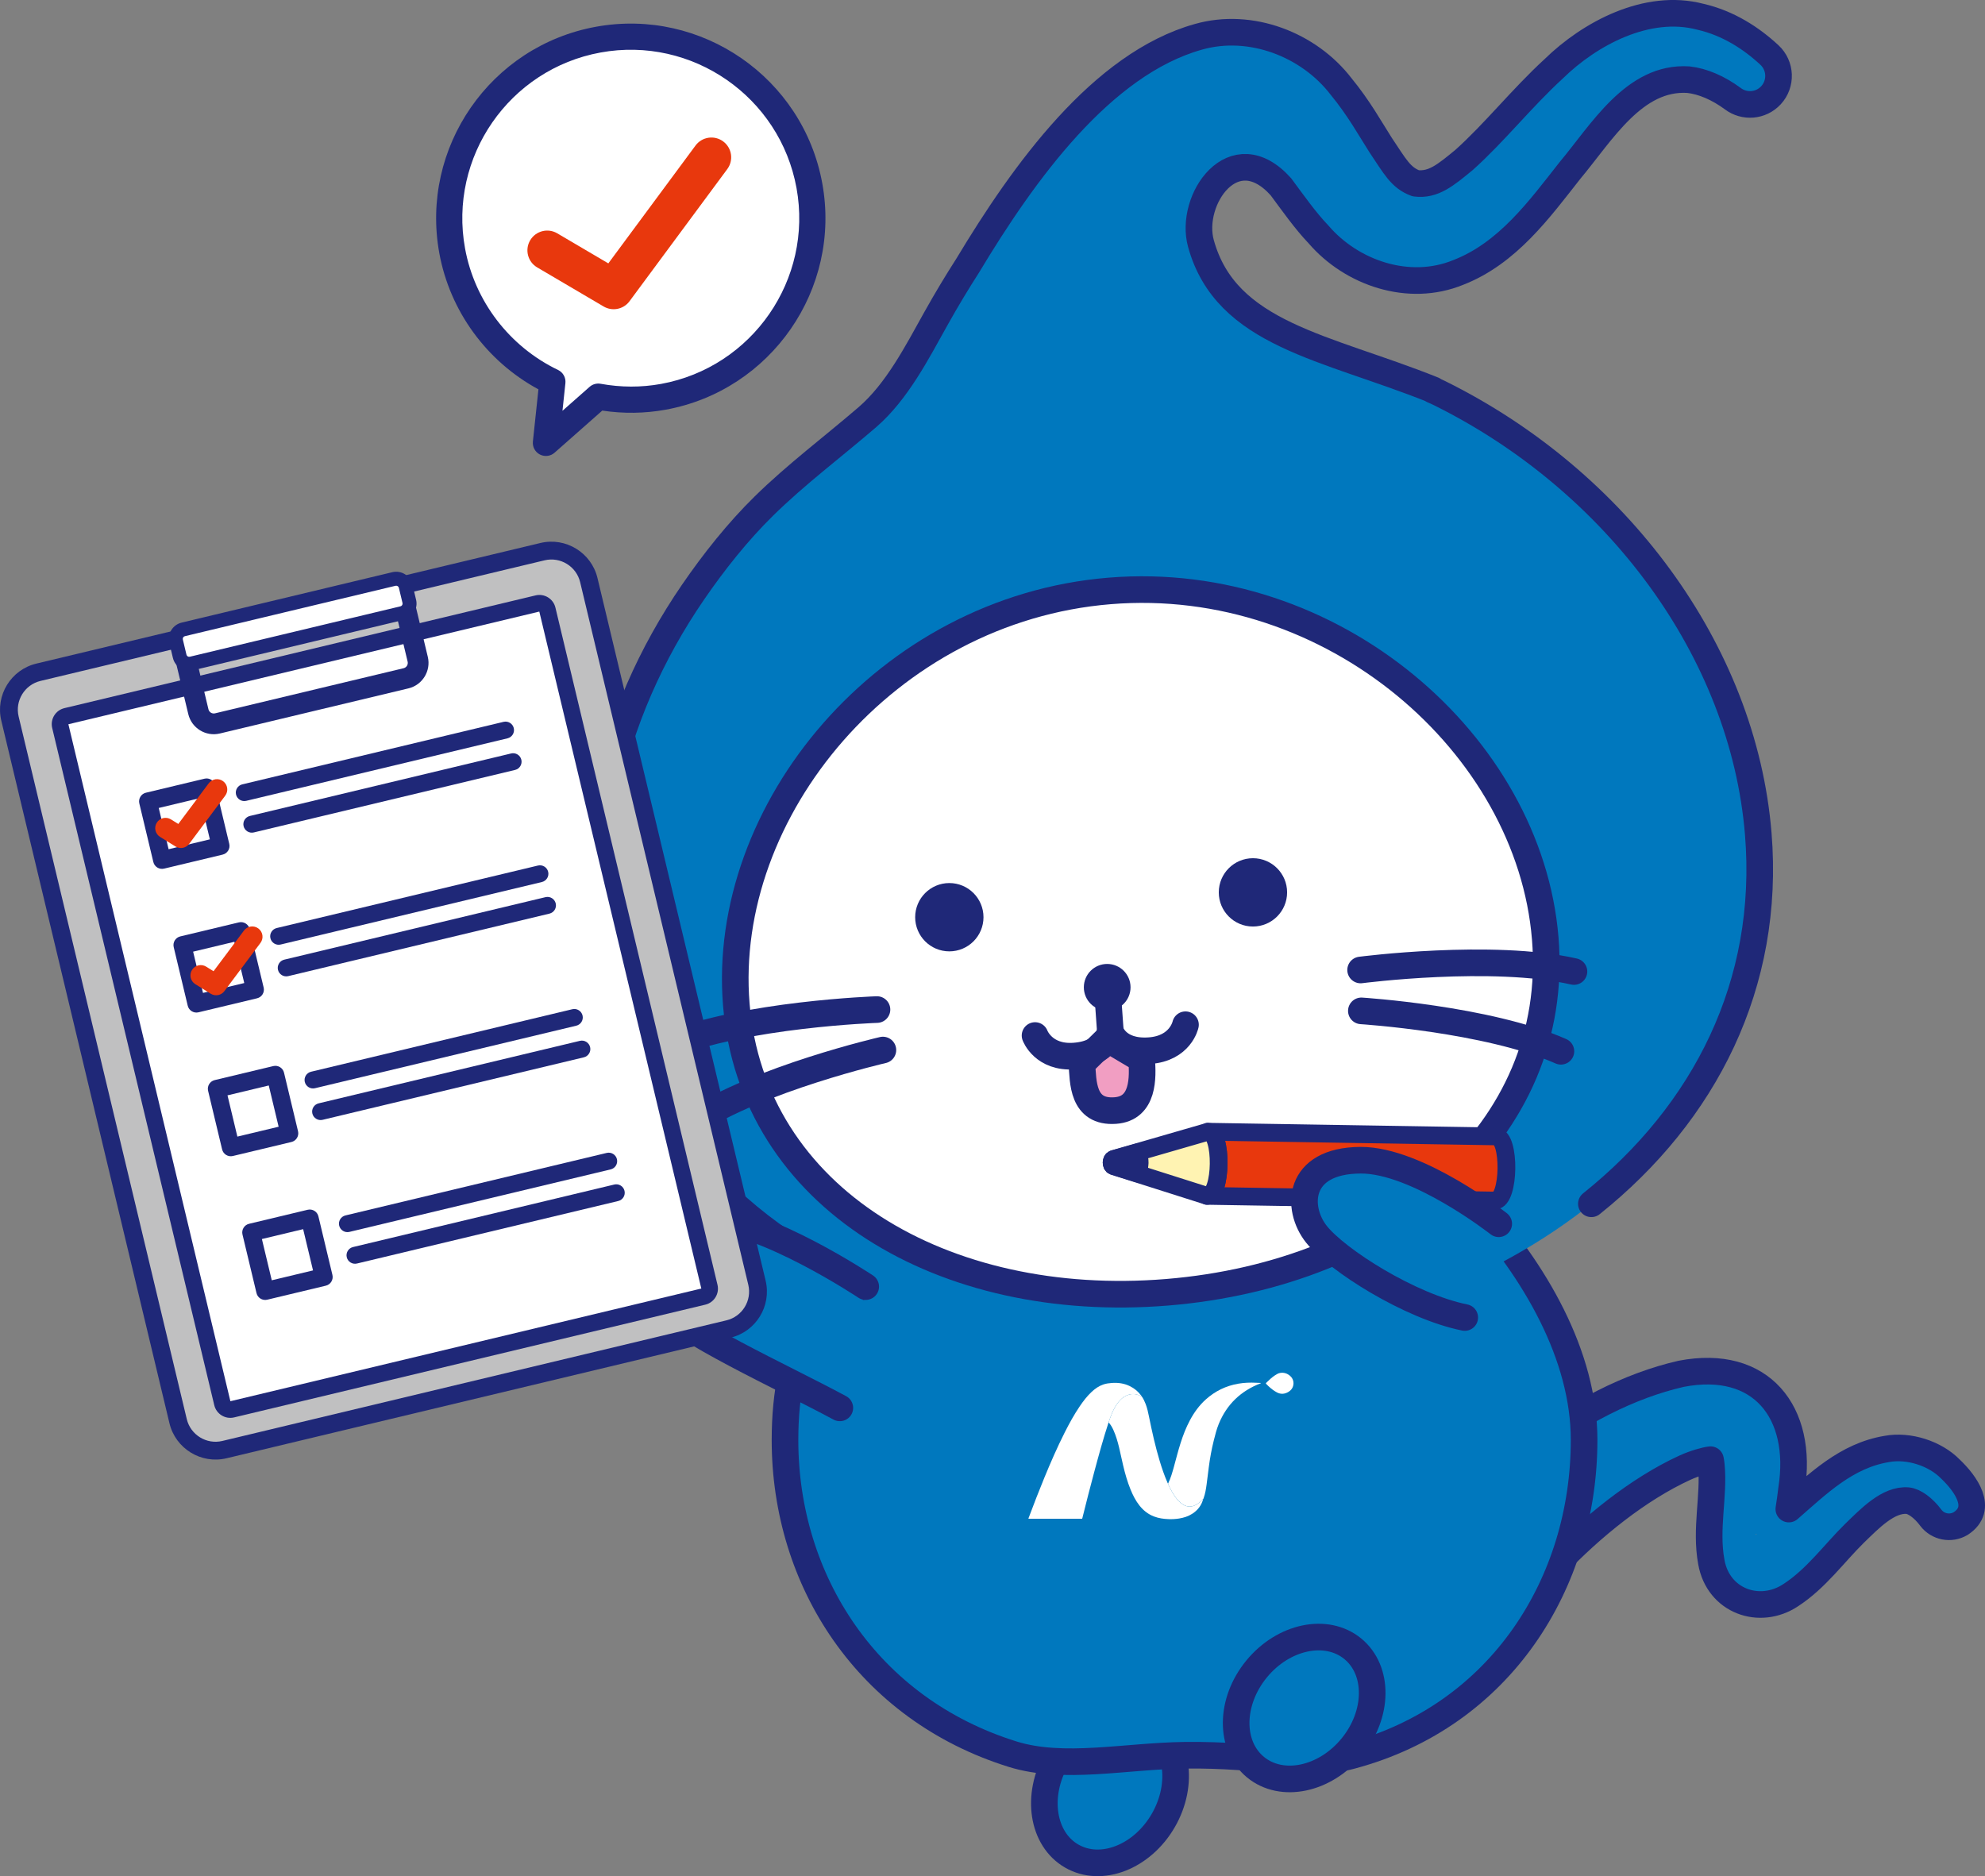 <?xml version="1.0" encoding="UTF-8"?><svg id="a" xmlns="http://www.w3.org/2000/svg" width="223.723" height="211.481" viewBox="0 0 223.723 211.481"><rect x="0" y="0" width="223.723" height="211.481" fill="#808080" stroke="none"/><defs><style>.d{fill:#fff3b2;}.d,.e{stroke-width:2px;}.d,.e,.f,.g,.h,.i{stroke:#1f2878;stroke-linecap:round;stroke-linejoin:round;}.e,.j{fill:#e8380d;}.f,.g,.h,.i{stroke-width:3px;}.f,.k{fill:#fff;}.g,.l{fill:#0078be;}.h{fill:#f19ec2;}.m{fill:#1f2878;}.m,.n,.k,.j,.l{stroke-width:0px;}.n{fill:#c0c0c1;}.i{fill:none;}</style></defs><path class="l" d="M159.565,177.3c6.254-10.018,18.179-19.769,29.907-22.443,9.021-1.749,13.817,4.344,12.445,13.028-.263,2.372-.791,4.765-.901,6.687-.17-.316-.356-.702-.677-.965-.613-.582-1.402-.878-2.2-.742-.371.075-.344.152-.215.094,4.831-3.083,8.502-8.611,14.734-9.632,2.462-.461,5.471.51,7.177,2.277,1.701,1.626,3.757,4.435,1.141,6.134-1.134.675-2.578.376-3.359-.649-.827-1.118-1.866-1.865-2.615-1.935-2.193-.184-4.306,2.055-6.026,3.718-2.268,2.234-4.283,5.068-7.143,6.929-3.509,2.336-8.182.682-8.959-3.734-.692-3.741.341-7.457-.001-10.924-.058-.59-.185-1.089-.287-1.229-.046-.069-.073-.07-.032.036.033.083.167.253.281.357.237.211.322.193.059.218-.526.032-1.794.369-3.003.917-5.249,2.407-10.541,6.704-14.616,10.991-2.065,2.237-3.926,4.658-5.542,7.238-4.427,6.578-14.162.519-10.169-6.37h0Z"/><path class="i" d="M219.836,165.604c-1.707-1.767-4.715-2.739-7.177-2.277-4.57.749-7.763,3.92-11.046,6.775.113-.733.223-1.473.305-2.217,1.372-8.684-3.424-14.777-12.445-13.028-11.728,2.674-23.654,12.425-29.907,22.443-3.993,6.889,5.742,12.949,10.169,6.37,1.616-2.58,3.477-5.001,5.542-7.238,4.074-4.287,9.367-8.584,14.616-10.991,1.136-.515,2.315-.84,2.891-.904.036.182.07.383.092.605.342,3.467-.69,7.183.001,10.924.776,4.416,5.45,6.07,8.959,3.734,2.86-1.861,4.875-4.694,7.143-6.929,1.721-1.663,3.833-3.902,6.026-3.718.749.07,1.788.817,2.615,1.935.781,1.025,2.224,1.324,3.359.649,2.616-1.699.56-4.508-1.141-6.134Z"/><ellipse class="g" cx="125.105" cy="201.735" rx="8.636" ry="6.936" transform="translate(-112.156 209.212) rotate(-60)"/><path class="g" d="M178.54,162.319c0-9.551-5.552-19.093-12.392-26.583-8.52-9.33-18.411-15.554-32.64-15.554-12.827,0-24.453,8.701-32.859,16.554-8.406,7.853-12.174,14.859-12.174,25.583,0,15.88,9.343,30.337,25.673,35.417,5.726,1.781,12.699.2,19.359.116,9.141-.116,13.206,1.548,18.808.051,16.833-4.5,26.224-19.497,26.224-35.583Z"/><ellipse class="g" cx="146.99" cy="192.524" rx="8.636" ry="6.936" transform="translate(-95.078 183.879) rotate(-50.593)"/><path class="k" d="M124.939,160.354c-.595,1.812-1.097,3.651-1.592,5.493-.468,1.741-.915,3.488-1.349,5.237-.034.135-.023.109-.137.109-1.95,0-3.9,0-5.851,0-.029,0-.058-.002-.089-.004-.013-.06.019-.107.038-.155.557-1.487,1.13-2.967,1.734-4.436.716-1.741,1.467-3.467,2.316-5.148.511-1.011,1.055-2.004,1.692-2.942.395-.581.821-1.137,1.337-1.619.386-.36.81-.659,1.315-.831.317-.108.645-.149.977-.172.704-.047,1.382.047,2.02.363.499.247.92.59,1.253,1.038.022.03.065.054.049.104-.069-.004-.122-.048-.181-.076-.512-.239-1.024-.234-1.533.001-.356.165-.64.425-.885.725-.306.375-.526.802-.719,1.243-.152.349-.27.71-.396,1.069Z"/><path class="k" d="M124.939,160.354c.126-.359.244-.72.396-1.069.193-.441.413-.868.719-1.243.245-.301.529-.56.885-.725.51-.236,1.022-.241,1.533-.001.059.028.112.072.181.076h-.004c.006.021.016.015.026.003.194.267.329.564.448.87.176.454.277.928.373,1.404.343,1.699.718,3.39,1.22,5.05.245.81.52,1.61.86,2.386.017.04.013.105.084.106-.017.036-.013.069.005.105.06.123.113.249.176.37.184.358.379.709.615,1.035.246.341.52.654.885.877.239.146.498.228.777.221.252-.007.488-.086.705-.213.249-.145.468-.327.666-.535.033-.035.058-.082.113-.09-.187.713-.61,1.252-1.222,1.648-.453.294-.957.453-1.486.538-.398.064-.8.085-1.203.07-.558-.022-1.106-.099-1.631-.301-.665-.255-1.2-.681-1.638-1.237-.427-.543-.736-1.152-.996-1.787-.363-.889-.625-1.81-.844-2.743-.156-.666-.294-1.335-.452-2.001-.156-.658-.346-1.306-.621-1.927-.128-.289-.277-.566-.479-.812-.025-.031-.041-.075-.092-.074Z"/><path class="k" d="M135.603,168.978c-.055.008-.081.056-.113.09-.198.208-.417.39-.666.535-.218.127-.454.206-.705.213-.279.008-.538-.075-.777-.221-.364-.222-.638-.536-.885-.877-.236-.326-.432-.677-.615-1.035-.062-.122-.116-.248-.176-.37-.018-.036-.022-.069-.005-.105.291-.6.471-1.238.648-1.878.244-.887.467-1.78.747-2.657.285-.894.62-1.768,1.065-2.596.471-.877,1.046-1.674,1.791-2.34,1.049-.938,2.268-1.53,3.657-1.768.665-.114,1.335-.141,2.009-.103.141.008.282.01.423.016.04.002.08.004.121.007-.002.039-.028.033-.045.039-2.222.854-3.809,2.364-4.714,4.575-.249.608-.407,1.244-.565,1.88-.245.982-.427,1.977-.557,2.981-.084.65-.161,1.3-.247,1.95-.068.51-.15,1.017-.321,1.506-.019.054-.034.111-.068.159Z"/><path class="k" d="M145.787,155.926c-.014.451-.234.78-.619.995-.405.226-.822.257-1.247.033-.359-.19-.673-.439-.969-.714-.088-.082-.169-.171-.254-.256-.037-.037-.034-.065.004-.103.319-.309.637-.619,1.011-.863.182-.118.369-.23.586-.263.433-.065.811.068,1.132.361.173.158.283.355.334.585.016.074.016.148.021.224Z"/><path class="k" d="M128.676,157.393c-.01.012-.019.019-.026-.003.01-.008.018-.007.026.003Z"/><path class="l" d="M105.067,36.856c6.349-11.275,16.58-28.947,29.996-32.703,5.9-1.679,12.456.875,16.078,5.589,2.022,2.464,3.267,4.741,4.464,6.615,1.603,2.377,2.243,3.673,3.951,4.304,1.982.253,3.367-.914,5.458-2.635,3.432-3.075,6.498-6.972,10.105-10.276,4.041-3.953,10.507-7.439,16.516-5.861,3.14.717,5.748,2.42,7.788,4.311,1.302,1.207,1.379,3.242.171,4.544-1.134,1.224-3.002,1.364-4.3.377-1.639-1.207-3.374-1.957-4.998-2.139-6.099-.394-9.762,5.952-13.371,10.26-3.398,4.317-6.995,9.302-12.565,11.468-5.561,2.281-12.015.08-15.761-4.289-2.434-2.543-4.734-6.416-6.746-8.435-.869-.792-1.383-1.307-2.281-1.269-7.595,1.624-17.467,20.456-21.365,27.373-5.104,8.512-17.605,1.686-13.14-7.233h0Z"/><path class="l" d="M144.776,21.533c-5.447-6.787-10.824.852-9.424,5.913,2.85,10.302,14.08,11.64,26.183,16.503l-75.543,13.791c-.086-.536,3.682-3.962,9.185-8.319,4.24-3.357,6.992-7.573,10.307-13.511,15.594-27.934,30.168-29.308,35.62-23.985,5.452,5.323,3.671,9.608,3.671,9.608Z"/><path class="l" d="M198.167,93.982c-1.692-20.675-16.029-39.831-35.933-49.673-10.345-5.115-21.311,3.083-33.67,4.094-11.846.969-23.574-5.662-32.709.608-18.735,12.857-30.285,34.56-28.557,55.682,2.572,31.421,33.556,49.657,69.695,46.699,36.139-2.958,63.746-25.989,61.174-57.41Z"/><path class="i" d="M179.358,135.692c12.793-10.234,20.198-24.75,18.81-41.71-1.692-20.675-16.029-39.831-35.933-49.673-.255-.126-.51-.238-.766-.348l.067-.012c-12.104-4.862-23.334-6.201-26.183-16.502-1.365-4.935,3.713-12.313,9.016-6.389,1.339,1.806,2.76,3.826,4.231,5.362,3.746,4.368,10.2,6.569,15.761,4.288,5.57-2.166,9.168-7.151,12.565-11.468,3.609-4.307,7.272-10.654,13.371-10.26,1.624.182,3.36.932,4.999,2.139,1.298.987,3.166.848,4.3-.377,1.208-1.302,1.131-3.336-.171-4.544-2.04-1.891-4.648-3.594-7.788-4.311-6.01-1.577-12.475,1.909-16.516,5.861-3.606,3.305-6.673,7.201-10.105,10.276-2.091,1.721-3.476,2.888-5.458,2.635-1.708-.631-2.348-1.927-3.951-4.304-1.197-1.874-2.442-4.152-4.464-6.615-3.622-4.714-10.177-7.268-16.078-5.589-10.895,3.05-19.688,15.277-26.009,25.802-1.182,1.841-2.372,3.811-3.569,5.956-2.119,3.797-4.396,8.243-7.721,11.109-3.857,3.323-8.042,6.457-11.672,10.025-2.954,2.903-5.644,6.294-7.995,9.721-4.716,6.872-8.174,14.646-9.847,22.824-1.014,4.959-1.364,10.057-.951,15.104,1.527,18.663,13.079,32.675,29.782,40.357"/><path class="f" d="M174.158,105.768c-1.787-21.831-23.92-41.22-49.096-39.159-25.176,2.06-43.862,24.79-42.075,46.621,1.787,21.831,23.369,34.496,48.546,32.436,25.176-2.06,44.412-18.067,42.626-39.898Z"/><circle class="m" cx="106.996" cy="103.388" r="3.85"/><circle class="m" cx="141.215" cy="100.588" r="3.85"/><path class="i" d="M153.35,109.337s14.833-1.928,24.046.173"/><path class="i" d="M153.434,113.946s14.245.903,22.492,4.554"/><path class="i" d="M98.842,113.798s-14.949.51-23.698,4.081"/><path class="i" d="M99.509,118.36s-13.909,3.207-21.452,8.15"/><path class="g" d="M97.572,145.026s-11.378-7.577-17.789-7.635c-7.195-.065-7.696,6.69-5.418,9.639s13.661,8.102,20.289,11.666"/><ellipse class="g" cx="76.574" cy="141.162" rx="6.662" ry="6.052" transform="translate(-83.667 151.808) rotate(-65.323)"/><path class="e" d="M168.587,128.094l-32.447-.525h0c1.675.022,1.58,7.251-.095,7.23h0l32.447.525c1.658.022,1.753-7.208.095-7.23Z"/><path class="d" d="M136.141,127.569h0l-7.877,2.278-2.76.798c-.284.084-.293.702-.014.799l2.742.871,7.815,2.483h0c1.675.022,1.77-7.208.095-7.23ZM125.49,131.434c-.278-.094-.269-.697.014-.779l2.759-.776c.231.805.221,1.606-.032,2.404l-2.742-.849Z"/><path class="e" d="M125.504,130.655c-.284.082-.292.684-.014.779l2.742.849c.252-.798.263-1.6.032-2.404l-2.759.776Z"/><path class="g" d="M168.916,137.942s-9.152-7.196-15.564-7.163c-7.196.037-7.302,5.427-4.982,8.344,2.32,2.917,10.518,8.131,16.717,9.387"/><rect class="n" x="9.678" y="67.743" width="67.082" height="90.097" rx="4.333" ry="4.333" transform="translate(-25.062 13.155) rotate(-13.457)"/><path class="m" d="M82.342,150.782l-56.811,13.594c-2.862.685-5.748-1.087-6.433-3.949L.147,81.233c-.685-2.862,1.087-5.748,3.949-6.433l56.811-13.594c2.862-.685,5.748,1.087,6.433,3.949l18.95,79.194c.685,2.862-1.086,5.748-3.949,6.433ZM4.564,76.754c-1.785.427-2.89,2.227-2.463,4.012l18.95,79.194c.427,1.785,2.227,2.89,4.012,2.463l56.811-13.594c1.785-.427,2.89-2.227,2.463-4.012l-18.95-79.194c-.427-1.785-2.227-2.89-4.012-2.463l-56.811,13.594Z"/><rect class="k" x="15.152" y="73.275" width="56.446" height="80.334" rx=".921" ry=".921" transform="translate(-25.209 13.209) rotate(-13.457)"/><path class="m" d="M79.493,147.062l-53.105,12.708c-.996.238-2-.378-2.238-1.374L5.883,82.059c-.238-.996.378-2,1.374-2.238l53.105-12.708c.996-.238,2,.378,2.238,1.374l18.267,76.337c.238.996-.378,2-1.374,2.238ZM79.057,145.241l.218.91-.218-.911h0ZM25.967,157.945l53.076-12.7-18.259-76.307-53.076,12.7,18.259,76.307Z"/><path class="m" d="M46.033,77.594l-21.255,5.086c-1.583.379-3.178-.601-3.557-2.183l-1.732-7.239c-.15-.628.237-1.258.865-1.408l24.722-5.916c.628-.15,1.258.237,1.408.865l1.732,7.239c.379,1.583-.601,3.178-2.183,3.557ZM22.034,73.85l1.46,6.103c.079.329.411.533.74.454l21.255-5.086c.329-.079.533-.411.454-.74l-1.46-6.103-22.449,5.372Z"/><rect class="k" x="19.681" y="68.05" width="26.61" height="3.954" rx="1.099" ry="1.099" transform="translate(-15.391 9.599) rotate(-13.457)"/><path class="m" d="M45.501,69.874l-23.742,5.681c-1.011.242-2.03-.384-2.272-1.394l-.409-1.709c-.242-1.011.384-2.03,1.394-2.272l23.742-5.681c1.011-.242,2.03.384,2.272,1.394l.409,1.709c.242,1.011-.384,2.03-1.394,2.272ZM20.838,71.71c-.168.04-.271.209-.231.377l.409,1.709c.04.168.209.271.376.231l23.742-5.681c.168-.04.271-.209.231-.376l-.409-1.709c-.04-.168-.209-.271-.377-.231l-23.742,5.681Z"/><path class="m" d="M32.848,128.725l-6.603,1.58c-.54.129-1.082-.204-1.211-.743l-1.58-6.603c-.129-.539.204-1.082.743-1.211l6.603-1.58c.54-.129,1.082.204,1.211.743l1.58,6.603c.129.539-.204,1.082-.743,1.211ZM26.754,128.118l4.65-1.113-1.113-4.65-4.65,1.113,1.113,4.65Z"/><path class="m" d="M64.951,115.617l-29.447,7.046c-.513.123-1.028-.194-1.151-.706s.194-1.028.706-1.151l29.447-7.046c.513-.123,1.028.194,1.151.706s-.194,1.028-.706,1.151Z"/><path class="m" d="M65.804,119.181l-29.447,7.046c-.513.123-1.028-.194-1.151-.706s.194-1.028.706-1.151l29.447-7.046c.513-.123,1.028.194,1.151.706s-.194,1.028-.706,1.151Z"/><path class="m" d="M36.724,144.922l-6.603,1.58c-.54.129-1.082-.204-1.211-.743l-1.58-6.603c-.129-.54.204-1.082.743-1.211l6.603-1.58c.54-.129,1.082.204,1.211.743l1.58,6.603c.129.539-.204,1.082-.743,1.211ZM30.63,144.314l4.65-1.113-1.113-4.65-4.65,1.113,1.113,4.65Z"/><path class="m" d="M68.827,131.814l-29.447,7.046c-.513.123-1.028-.194-1.151-.706s.194-1.028.706-1.151l29.447-7.046c.513-.123,1.028.194,1.151.706s-.194,1.028-.706,1.151Z"/><path class="m" d="M69.68,135.378l-29.447,7.046c-.513.123-1.028-.194-1.151-.706s.194-1.028.706-1.151l29.447-7.046c.513-.123,1.028.194,1.151.706s-.194,1.028-.706,1.151Z"/><path class="m" d="M25.097,96.331l-6.603,1.58c-.54.129-1.082-.204-1.211-.743l-1.58-6.603c-.129-.539.204-1.082.743-1.211l6.603-1.58c.54-.129,1.082.204,1.211.743l1.58,6.603c.129.539-.204,1.082-.743,1.211ZM19.003,95.724l4.65-1.113-1.113-4.65-4.65,1.113,1.113,4.65Z"/><path class="m" d="M57.2,83.224l-29.447,7.046c-.513.123-1.028-.194-1.151-.706s.194-1.028.706-1.151l29.447-7.046c.513-.123,1.028.194,1.151.706s-.194,1.028-.706,1.151Z"/><path class="m" d="M58.053,86.787l-29.447,7.046c-.513.123-1.028-.194-1.151-.706s.194-1.028.706-1.151l29.447-7.046c.513-.123,1.028.194,1.151.706s-.194,1.028-.706,1.151Z"/><path class="j" d="M20.659,95.556c-.292.07-.611.027-.884-.143l-1.733-1.077c-.545-.339-.712-1.055-.374-1.6.339-.545,1.055-.712,1.6-.374l.828.515,3.429-4.583c.385-.514,1.112-.619,1.626-.234.514.384.619,1.112.234,1.626l-4.067,5.436c-.168.225-.404.373-.66.434Z"/><path class="m" d="M28.973,112.528l-6.603,1.58c-.54.129-1.082-.204-1.211-.743l-1.58-6.603c-.129-.54.204-1.082.743-1.211l6.603-1.58c.54-.129,1.082.204,1.211.743l1.58,6.603c.129.54-.204,1.082-.743,1.211ZM22.879,111.921l4.65-1.113-1.113-4.65-4.65,1.113,1.113,4.65Z"/><path class="m" d="M61.076,99.421l-29.447,7.046c-.513.123-1.028-.194-1.151-.706s.194-1.028.706-1.151l29.447-7.046c.513-.123,1.028.194,1.151.706s-.194,1.028-.706,1.151Z"/><path class="m" d="M61.928,102.984l-29.447,7.046c-.513.123-1.028-.194-1.151-.706s.194-1.028.706-1.151l29.447-7.046c.513-.123,1.028.194,1.151.706s-.194,1.028-.706,1.151Z"/><path class="j" d="M24.631,112.155c-.292.07-.611.027-.884-.143l-1.734-1.077c-.545-.339-.712-1.055-.374-1.6.339-.545,1.055-.712,1.6-.374l.828.515,3.429-4.583c.385-.514,1.112-.619,1.626-.234.514.384.619,1.112.234,1.626l-4.067,5.436c-.168.225-.404.373-.66.434Z"/><path class="k" d="M67.426,4.467c-11.118,2.025-18.489,12.68-16.464,23.798,1.221,6.704,5.59,12.027,11.296,14.767l-.73,6.889,5.902-5.211c2.36.431,4.831.473,7.331.018,11.118-2.025,18.489-12.68,16.464-23.798-2.025-11.118-12.68-18.489-23.798-16.464Z"/><path class="m" d="M61.792,51.373c-.314.057-.645.013-.941-.14-.541-.279-.854-.861-.79-1.466l.624-5.881c-5.839-3.157-9.984-8.826-11.173-15.356-2.168-11.9,5.751-23.346,17.651-25.513,11.901-2.168,23.346,5.751,25.513,17.651,2.168,11.9-5.751,23.346-17.651,25.513-2.344.427-4.744.461-7.145.101l-5.376,4.746c-.206.182-.453.298-.712.345ZM67.691,5.918c-10.3,1.876-17.154,11.782-15.277,22.082,1.083,5.947,5.002,11.069,10.483,13.702.562.27.894.865.828,1.485l-.331,3.118,3.059-2.701c.339-.299.796-.426,1.241-.345,2.287.417,4.576.423,6.802.018,10.3-1.876,17.153-11.782,15.277-22.082-1.876-10.3-11.782-17.154-22.082-15.277Z"/><path class="j" d="M69.561,34.819c-.51.093-1.052.009-1.529-.272l-7.489-4.406c-1.061-.624-1.415-1.99-.791-3.051.624-1.061,1.99-1.415,3.051-.791l5.76,3.389,9.826-13.282c.732-.99,2.128-1.198,3.117-.466.989.732,1.198,2.128.466,3.117l-11.019,14.895c-.349.472-.852.769-1.393.867Z"/><circle class="m" cx="124.788" cy="111.288" r="2.632"/><path class="h" d="M128.671,119.413c.143,1.997.272,5.536-2.97,5.769-3.74.268-3.62-3.289-3.763-5.286l2.849-2.794,3.884,2.311Z"/><path class="i" d="M133.613,115.508s-.56,2.672-4.051,2.922c-3.74.268-4.418-2.189-4.418-2.189h-.001s-.32,2.529-4.06,2.798c-3.491.25-4.427-2.314-4.427-2.314"/><line class="i" x1="124.902" y1="112.874" x2="125.143" y2="116.241"/></svg>